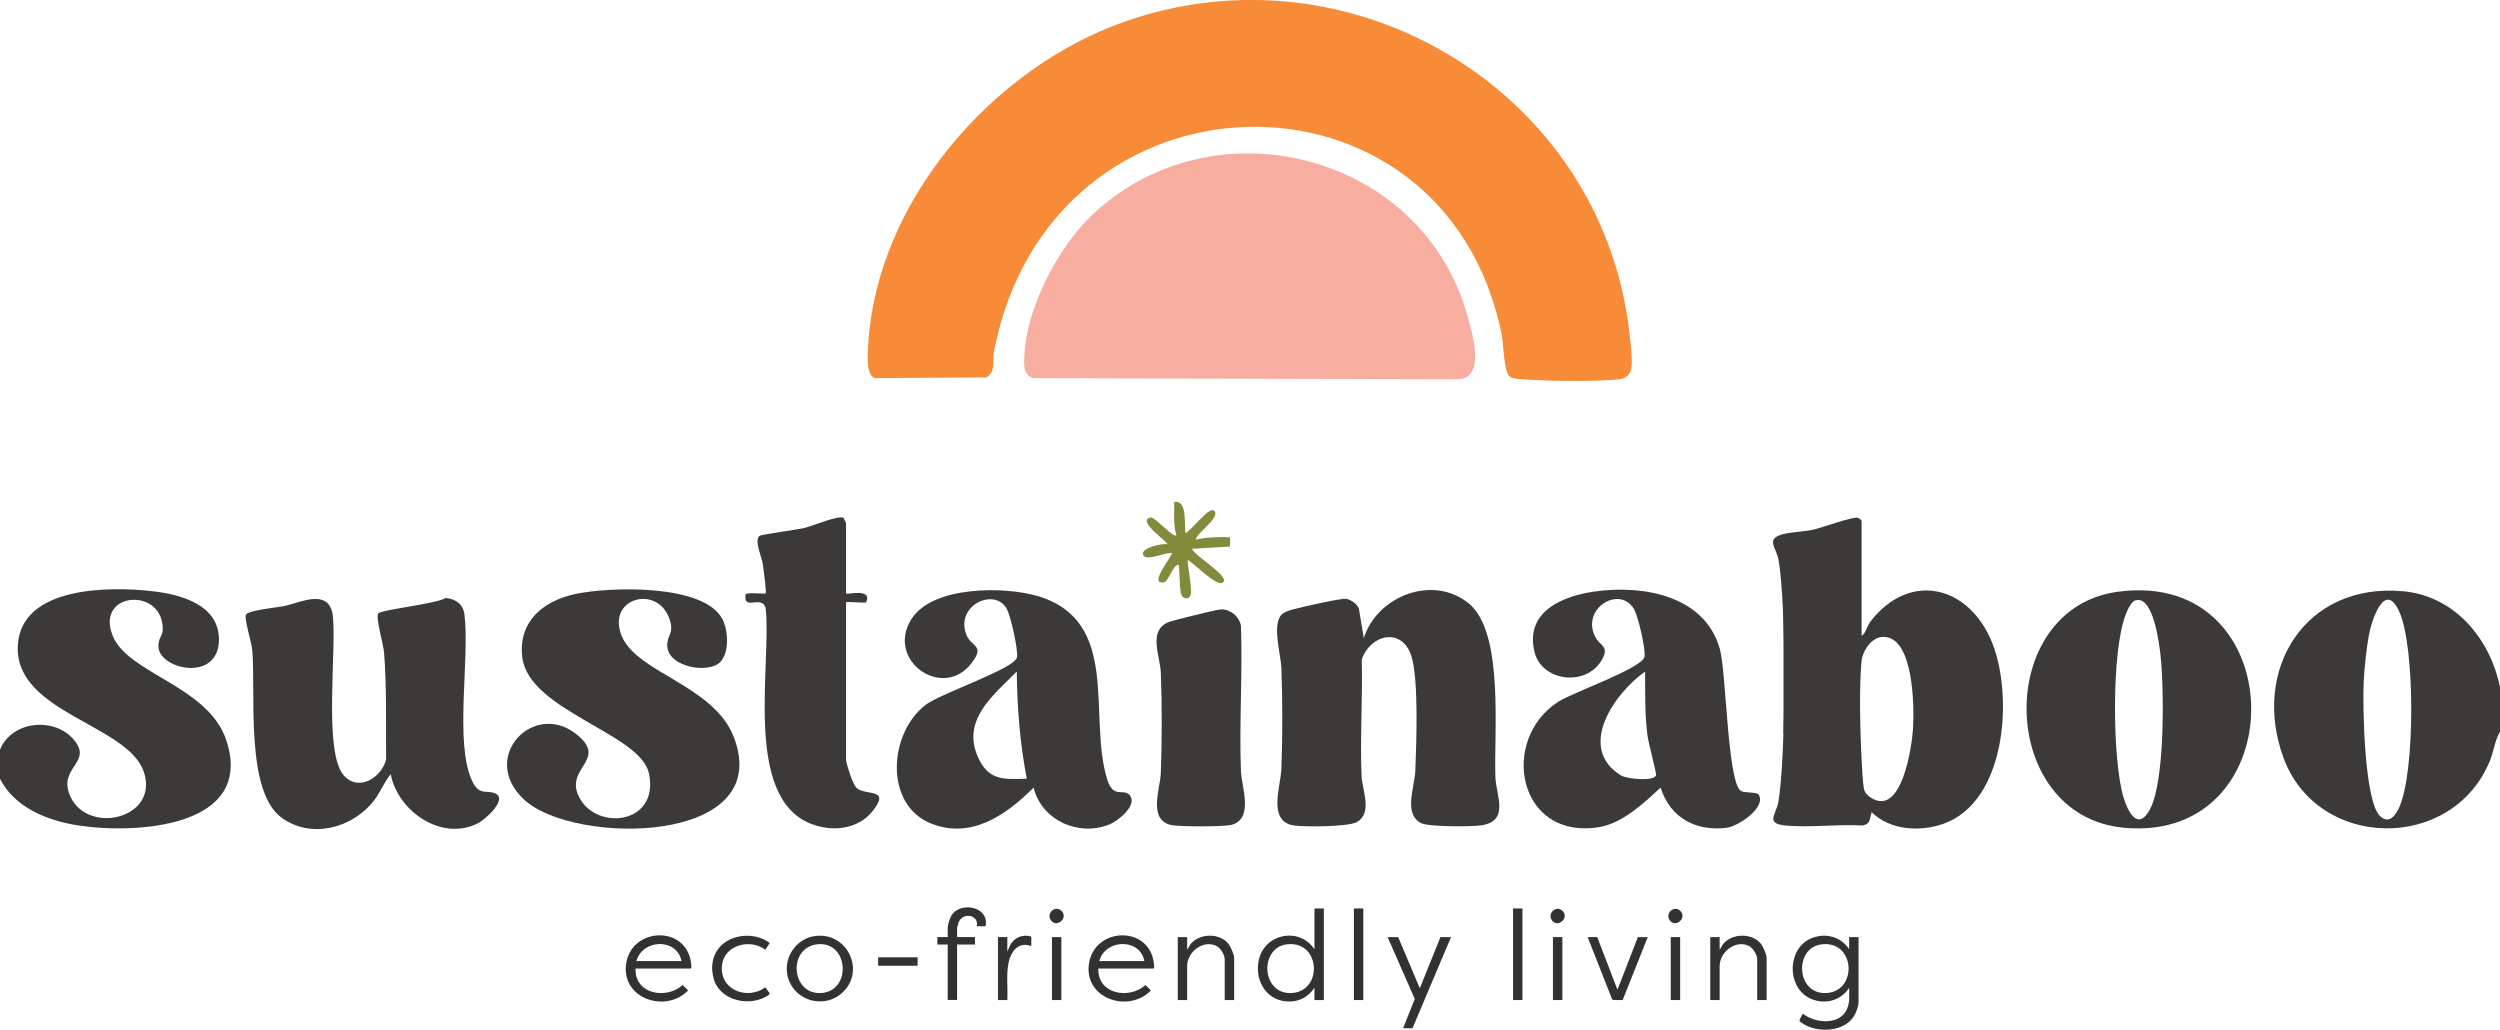 <svg viewBox="0 0 500 205.94" xmlns="http://www.w3.org/2000/svg" data-name="Layer 2" id="Layer_2">
  <defs>
    <style>
      .cls-1 {
        fill: #323232;
      }

      .cls-2 {
        fill: #3c3a38;
      }

      .cls-3 {
        fill: #f88b37;
      }

      .cls-4 {
        fill: #f7aea0;
      }

      .cls-5 {
        fill: #828a3c;
      }
    </style>
  </defs>
  <g data-name="Layer 1" id="Layer_1-2">
    <g>
      <g>
        <path d="M301.9,75.26c-1.19-1.12-1.16-6.39-1.58-8.46-11.56-56.57-90.28-55.08-101.54,3.55-.35,1.81.48,4.05-1.56,5.14l-22.25.13c-1.82-.5-1.42-5.03-1.32-6.74,1.67-28.58,24.76-55.17,51.13-64.5,45.52-16.11,95.44,13.82,101.07,61.89.21,1.79.75,5.9.4,7.44-.3,1.32-1.03,1.95-2.34,2.12-4.21.56-15.26.38-19.68,0-.74-.06-1.77-.06-2.32-.58Z" class="cls-3"></path>
        <path d="M218.01,43.4c24.13-23.47,66.26-13.01,75.42,19.58,1.03,3.66,3.93,12.94-2.11,12.87l-84.64-.22c-2.23-.68-1.88-3.07-1.78-4.95.51-9.15,6.59-20.93,13.12-27.28Z" class="cls-4"></path>
      </g>
      <g>
        <path d="M0,149.93c2.35-5.72,10.59-6.55,14.53-2.25,4.3,4.69-2.63,5.59-.71,10.98,3.06,8.59,18.12,5.28,14.96-4.25s-25.8-11.82-25.22-25.21c.52-12.02,18.47-11.95,27.02-10.95,5.56.65,13.16,2.67,13.21,9.59.06,8.56-11.52,6.18-12.08,1.75-.22-1.77.79-2.41.83-3.51.34-8.78-13.63-7.85-9.99,1.09,3.11,7.66,19.2,10.01,22.75,21,5.65,17.46-18.46,18.7-29.84,16.89-6.07-.97-12.57-3.59-15.46-9.31v-5.8Z" class="cls-2"></path>
        <path d="M256.39,122.85c.44-.4,1.39-.74,1.99-.91,1.42-.42,9.94-2.34,10.83-2.18,1.05.19,2.11.96,2.56,1.94l.99,5.92c2.68-8.43,13.83-12.79,21-6.93s4.96,26.24,5.33,34.85c.16,3.64,2.88,8.72-2.92,9.54-2.01.28-10.47.3-11.96-.46-3.56-1.84-1.28-7.21-1.15-10.42.22-5.48.7-18.17-.77-22.93-1.81-5.85-8.13-4.52-9.94.61.21,7.71-.36,15.5-.04,23.21.12,3.01,2.26,7.44-.91,9.32-1.61.95-10.55,1.01-12.66.68-5.28-.83-2.59-7.82-2.46-11.34.24-6.38.24-13.75,0-20.13-.1-2.77-1.97-8.86.12-10.77Z" class="cls-2"></path>
        <path d="M65.49,120.61c.55.5.96,1.54,1.05,2.29.85,6.96-1.91,27.47,2.21,32.17,2.92,3.34,7.52.51,8.47-3.16-.07-7.02.15-14.44-.41-21.42-.13-1.64-1.73-7.04-1.16-7.82.5-.7,11.68-1.92,13.48-3.07,2.02.16,3.5,1.24,3.76,3.31,1.1,8.86-2.04,25.67,1.54,33.28,1.53,3.25,3.04,1.56,4.85,2.63,2.07,1.23-2.27,5.09-3.57,5.77-7.29,3.84-16.15-2.32-17.57-9.75-1.33,1.6-2.06,3.63-3.38,5.32-4.31,5.49-12.54,7.7-18.46,3.36-7.3-5.36-5.12-24.97-5.84-33.45-.14-1.61-1.61-6.16-1.29-7.09s6.17-1.46,7.63-1.76c2.55-.53,6.62-2.52,8.71-.61Z" class="cls-2"></path>
        <path d="M144.07,132.4c-2.35,2.4-10.46,1.09-10.62-3.24-.08-2.26,1.58-2.48.34-5.66-2.58-6.6-12.49-3.81-9.46,3.66s18.52,9.87,22.48,20.37c8.1,21.45-31.9,21.6-41.92,12.45-9.22-8.42,1.83-20.02,10.43-13.11,6.19,4.97-1.84,6.53.2,11.86,2.9,7.59,16.45,6.52,14.28-4.02-1.66-8.07-24.11-12.55-25.35-23.3-.82-7.14,4.22-11.25,10.62-12.61,6.77-1.44,25.82-2.12,29.46,5.11,1.12,2.23,1.37,6.61-.47,8.48Z" class="cls-2"></path>
        <path d="M169.2,151.94c.13,1.08,1.3,4.78,2.03,5.56,1.67,1.78,7.1-.06,3.31,4.7-2.96,3.72-8.12,4.22-12.35,2.56-13.6-5.35-7.82-31.86-9.06-43.17-.85-2.71-4.5.7-4.02-2.68.07-.51,3.32-.09,4.02-.22.21-.21-.45-5.09-.57-5.9-.22-1.4-1.76-4.81-.66-5.61.43-.32,7.43-1.22,8.92-1.57,1.57-.37,6.91-2.63,7.88-2.04.05.03.51,1,.51,1.05v14.06c0,.36,5.35-1.2,4.02,1.78-.19.2-4.02-.2-4.02,0v31.47Z" class="cls-2"></path>
        <path d="M244.08,121.9c1.91-.16,3.81,1.39,4.11,3.28.35,9.65-.37,19.37,0,29.01.13,3.26,2.69,9.76-2.08,10.82-1.52.34-10.34.34-11.87,0-4.68-1.05-2.21-7.17-2.08-10.38.24-6.34.26-13.79,0-20.13-.14-3.34-2.59-8.35,1.51-10.06.9-.37,9.45-2.47,10.41-2.55Z" class="cls-2"></path>
        <path d="M237.06,106.63c1.07-.32,4.8-5.5,5.8-4.46,1.37,1.43-4.29,4.93-3.56,5.8.85-.53,6.46-.69,6.69-.44.11.11-.07,1.35,0,1.78l-7.59.45c.33,1.3,7.55,5.44,6.25,6.69-1.22,1.17-5.88-3.92-7.14-4.46.16,2.06.64,4.19.7,6.26.06,1.87-1.64,1.7-1.97.59-.41-1.39-.24-4.36-.52-5.96-1.28.3-1.98,3.38-2.9,3.57-3.35.7,1.85-5.58,1.57-5.8-1.17-.34-5.43,1.87-5.8.21-.3-1.34,4-2.26,4.91-2.01-.11-.67-6.33-4.77-3.34-5.35.8-.15,4.55,4.17,5.13,3.57-.68-2.17-.41-4.44-.44-6.69,2.64-.43,1.97,4.35,2.23,6.25Z" class="cls-5"></path>
        <path d="M480.57,118.25c-19.52-1.77-30.32,15.66-23.89,33.26,6.79,18.59,33.81,18.95,41.3.65.78-1.91.97-4.05,2.02-5.8v-8.93c-1.99-9.73-9.07-18.25-19.43-19.19ZM479.92,161.33c-.71,1.62-2.07,3.66-3.92,1.88-3.16-3.05-3.5-22.15-3.26-26.91.14-2.76.54-6.52,1.03-9.24.61-3.31,3.27-11.13,6.14-4.6,3.13,7.13,3.11,31.75,0,38.86Z" class="cls-2"></path>
        <path d="M398.55,128.84c-4.44-11.55-16.38-14.88-24.44-4.57-.75.96-.9,2.32-1.79,2.9v-22.99c0-.15-.5-.54-.74-.62-.92-.3-7.01,1.91-8.72,2.32-2.09.5-4.34.48-6.2.94-3.66.9-1.4,2.7-.97,5.06,1.62,8.94,1.51,39.38,0,48.43-.44,2.66-2.81,4.45,1.66,4.82,4.86.4,10.26-.32,15.18-.03,1.66-.32,1.36-1.39,1.8-2.66,3.67,3.63,9.69,3.98,14.37,2.31,12.54-4.45,13.92-25.33,9.85-35.91ZM382.61,145.71c-.22,3.55-2.25,17.86-8.48,13.8-.64-.42-1.2-.98-1.35-1.77-.24-1.3-.4-4.67-.48-6.22-.27-5.44-.49-13.94,0-19.24.19-2.09,1.98-4.82,4.25-4.9,6.27-.22,6.31,14.24,6.05,18.33Z" class="cls-2"></path>
        <rect height="27.23" width=".45" y="119.58" x="356.7" class="cls-2"></rect>
        <path d="M351.73,158.92c-.34-.54-2.8-.3-3.52-.72-2.72-1.59-2.94-23.7-4.23-28.36-2.97-10.75-15.4-12.89-24.96-11.55-6.56.92-14.01,4-12.14,12.03,1.41,6.06,10.57,7.14,13.59,1.47,1.37-2.58-.41-2.53-1.37-4.32-3-5.62,4.61-10.42,7.6-5.82.93,1.43,2.47,8.23,2.2,9.69-.43,2.3-14.4,7.16-17.27,9.02-11.73,7.58-8.16,27.64,8.12,25.08,4.71-.74,9.05-4.83,12.38-7.93,1.85,6.03,7.04,8.81,13.19,8.05,2.36-.29,8.01-4.1,6.41-6.65ZM331.21,155.03c-.31,1.3-5.8.82-7.08.02-8.87-5.57-1.16-16.48,4.89-20.74.02,4.21-.06,8.53.46,12.72.18,1.43,1.83,7.61,1.74,8.01Z" class="cls-2"></path>
        <path d="M225.94,159.04c-1.2-1.46-3.27.79-4.48-3.1-3.95-12.62,2.84-31.61-13.76-36.68-6.71-2.05-21.3-2.14-25.47,4.64-5.06,8.21,6.25,16.12,11.98,8.85,2.95-3.73.07-3.28-.92-5.77-2.32-5.81,5.47-9.54,8-5.32.86,1.43,2.34,8.26,2.12,9.77-.33,2.28-15.33,7.24-18.34,9.58-7.38,5.73-8.25,20.05,1.26,23.74,8.01,3.11,14.95-1.79,20.38-7.22,1.65,6.55,8.98,9.85,15.18,7.36,1.72-.69,5.69-3.87,4.06-5.84ZM195.74,151.74c-3.63-7.59,2.8-12.58,7.61-17.43.09,7.24.63,14.32,2.01,21.43-4.46.13-7.5.44-9.62-4Z" class="cls-2"></path>
        <path d="M423.55,118.35c-24.86,3.36-24.17,44.84,1.23,47.2,34.33,3.19,33.97-51.96-1.23-47.2ZM430,161.85c-2.41,4.51-4.45.48-5.32-2.45-2.23-7.56-2.39-29.09.42-36.38.34-.88,1.07-2.67,2-2.95,3.63-1.06,4.8,9.01,5.04,11.33.67,6.63.87,24.82-2.14,30.44Z" class="cls-2"></path>
      </g>
      <g>
        <path d="M369.83,189.87v-2.44h1.88v13.1c0,.68-.53,2.07-.9,2.67-1.87,3.05-6.61,3.35-9.59,1.9-.2-.1-1.24-.74-1.3-.86-.13-.24.49-1.24.67-1.5,2.43,1.96,7.46,2.38,8.85-1.01.15-.37.4-1.3.4-1.67v-2.49c-1.78,2.74-5.33,3.51-8.17,1.93-4.39-2.45-4.13-9.86.57-11.83,2.84-1.19,5.91-.36,7.61,2.2ZM364.36,188.86c-5.62.63-5.19,10.18,1.01,9.74s5.68-10.5-1.01-9.74Z" class="cls-1"></path>
        <path d="M264.77,181.69v18.32h-1.88v-2.44c-1.32,1.93-3.29,2.93-5.67,2.71-4.26-.39-6.43-4.63-5.39-8.56,1.36-5.13,8.15-6.28,11.06-1.86v-8.17h1.88ZM257.42,188.86c-5.62.63-5.19,10.18,1.01,9.74s5.68-10.5-1.01-9.74Z" class="cls-1"></path>
        <path d="M127.11,193.72c-.19,5.13,6.16,6.23,9.43,3.29l1.09,1.07c-4.52,4.69-13.59,1.58-12.37-5.52s11.86-7.51,12.93-.11c.03.2.18,1.26-.04,1.26h-11.04ZM136.31,192.21c-.95-4.7-7.86-4.38-9.02,0h9.02Z" class="cls-1"></path>
        <path d="M219.67,193.72c-.19,5.13,6.16,6.23,9.43,3.29l1.09,1.07c-4.52,4.69-13.59,1.58-12.37-5.52s11.86-7.51,12.93-.11c.03.2.18,1.26-.04,1.26h-11.04ZM228.88,192.21c-.95-4.7-7.86-4.38-9.02,0h9.02Z" class="cls-1"></path>
        <path d="M163.33,187.17c6.4-.58,9.87,7.39,4.9,11.57-3.86,3.25-9.93,1.1-10.78-3.88-.64-3.76,2.06-7.35,5.88-7.7ZM163.42,188.86c-5.96.71-5.19,10.22.91,9.74s5.38-10.49-.91-9.74Z" class="cls-1"></path>
        <polygon points="279.64 187.42 283.96 197.66 288.09 187.42 290.2 187.42 282.5 205.65 280.62 205.65 282.95 199.79 277.52 187.42 279.64 187.42" class="cls-1"></polygon>
        <path d="M246.82,200.01h-1.88v-8.13c0-.94-.84-2.3-1.7-2.71-2.64-1.27-5.81,1.25-5.81,4.03v6.81h-1.88v-12.59h1.88v2.54l.61-1.04c1.74-2.3,5.87-2.41,7.66-.14.44.56,1.13,2.12,1.13,2.82v8.41Z" class="cls-1"></path>
        <path d="M353.32,200.01h-1.88v-8.13c0-.94-.84-2.3-1.7-2.71-2.64-1.27-5.81,1.25-5.81,4.03v6.81h-1.88v-12.59h1.88v2.54l.61-1.04c1.74-2.3,5.87-2.41,7.66-.14.44.56,1.13,2.12,1.13,2.82v8.41Z" class="cls-1"></path>
        <path d="M195.36,185.26c.49-2.34-2.83-2.88-3.64-.78-.12.3-.3,1-.3,1.29v1.64h3.57v1.5h-3.57v11.08h-1.88v-11.08h-2.07v-1.5h2.07v-1.83c0-.62.43-1.98.77-2.52,1.68-2.71,7.29-1.88,6.85,1.87-.02.14-.01.24-.15.32h-1.64Z" class="cls-1"></path>
        <path d="M148.86,187.17c1.81-.14,3.64.36,5.09,1.44l-.89,1.34c-2.99-2.28-8.2-.99-8.66,3.09-.56,4.93,5.03,7.06,8.66,4.44l.09.08c.12.28.91,1.08.75,1.32-3.6,2.67-9.94,1.43-11.18-3.2s1.59-8.17,6.13-8.52Z" class="cls-1"></path>
        <path d="M319.45,187.42l4.04,10.52,4.09-10.52h1.97l-5.02,12.59c-.44-.09-1.88.17-2.11-.16l-4.89-12.44h1.93Z" class="cls-1"></path>
        <rect height="18.32" width="1.88" y="181.69" x="270.78" class="cls-1"></rect>
        <rect height="18.32" width="1.88" y="181.69" x="302.61" class="cls-1"></rect>
        <path d="M206.26,187.33v1.88c-2.58-.95-4.09,1.08-4.56,3.38s-.11,5-.23,7.42h-1.88v-12.59h1.88v2.91l.51-1.22c.77-1.57,2.61-2.36,4.28-1.78Z" class="cls-1"></path>
        <rect height="12.59" width="1.88" y="187.42" x="210.39" class="cls-1"></rect>
        <rect height="12.59" width="1.88" y="187.42" x="310.59" class="cls-1"></rect>
        <rect height="12.59" width="1.88" y="187.42" x="334.15" class="cls-1"></rect>
        <rect height="1.69" width="7.89" y="191.46" x="175.63" class="cls-1"></rect>
        <path d="M212.33,182.2c1.32,1.32-.82,3.35-2.04,1.99s.71-3.31,2.04-1.99Z" class="cls-1"></path>
        <path d="M312.53,182.2c1.32,1.32-.82,3.35-2.04,1.99s.71-3.31,2.04-1.99Z" class="cls-1"></path>
        <path d="M336.09,182.2c1.32,1.32-.82,3.35-2.04,1.99s.71-3.31,2.04-1.99Z" class="cls-1"></path>
      </g>
    </g>
  </g>
</svg>